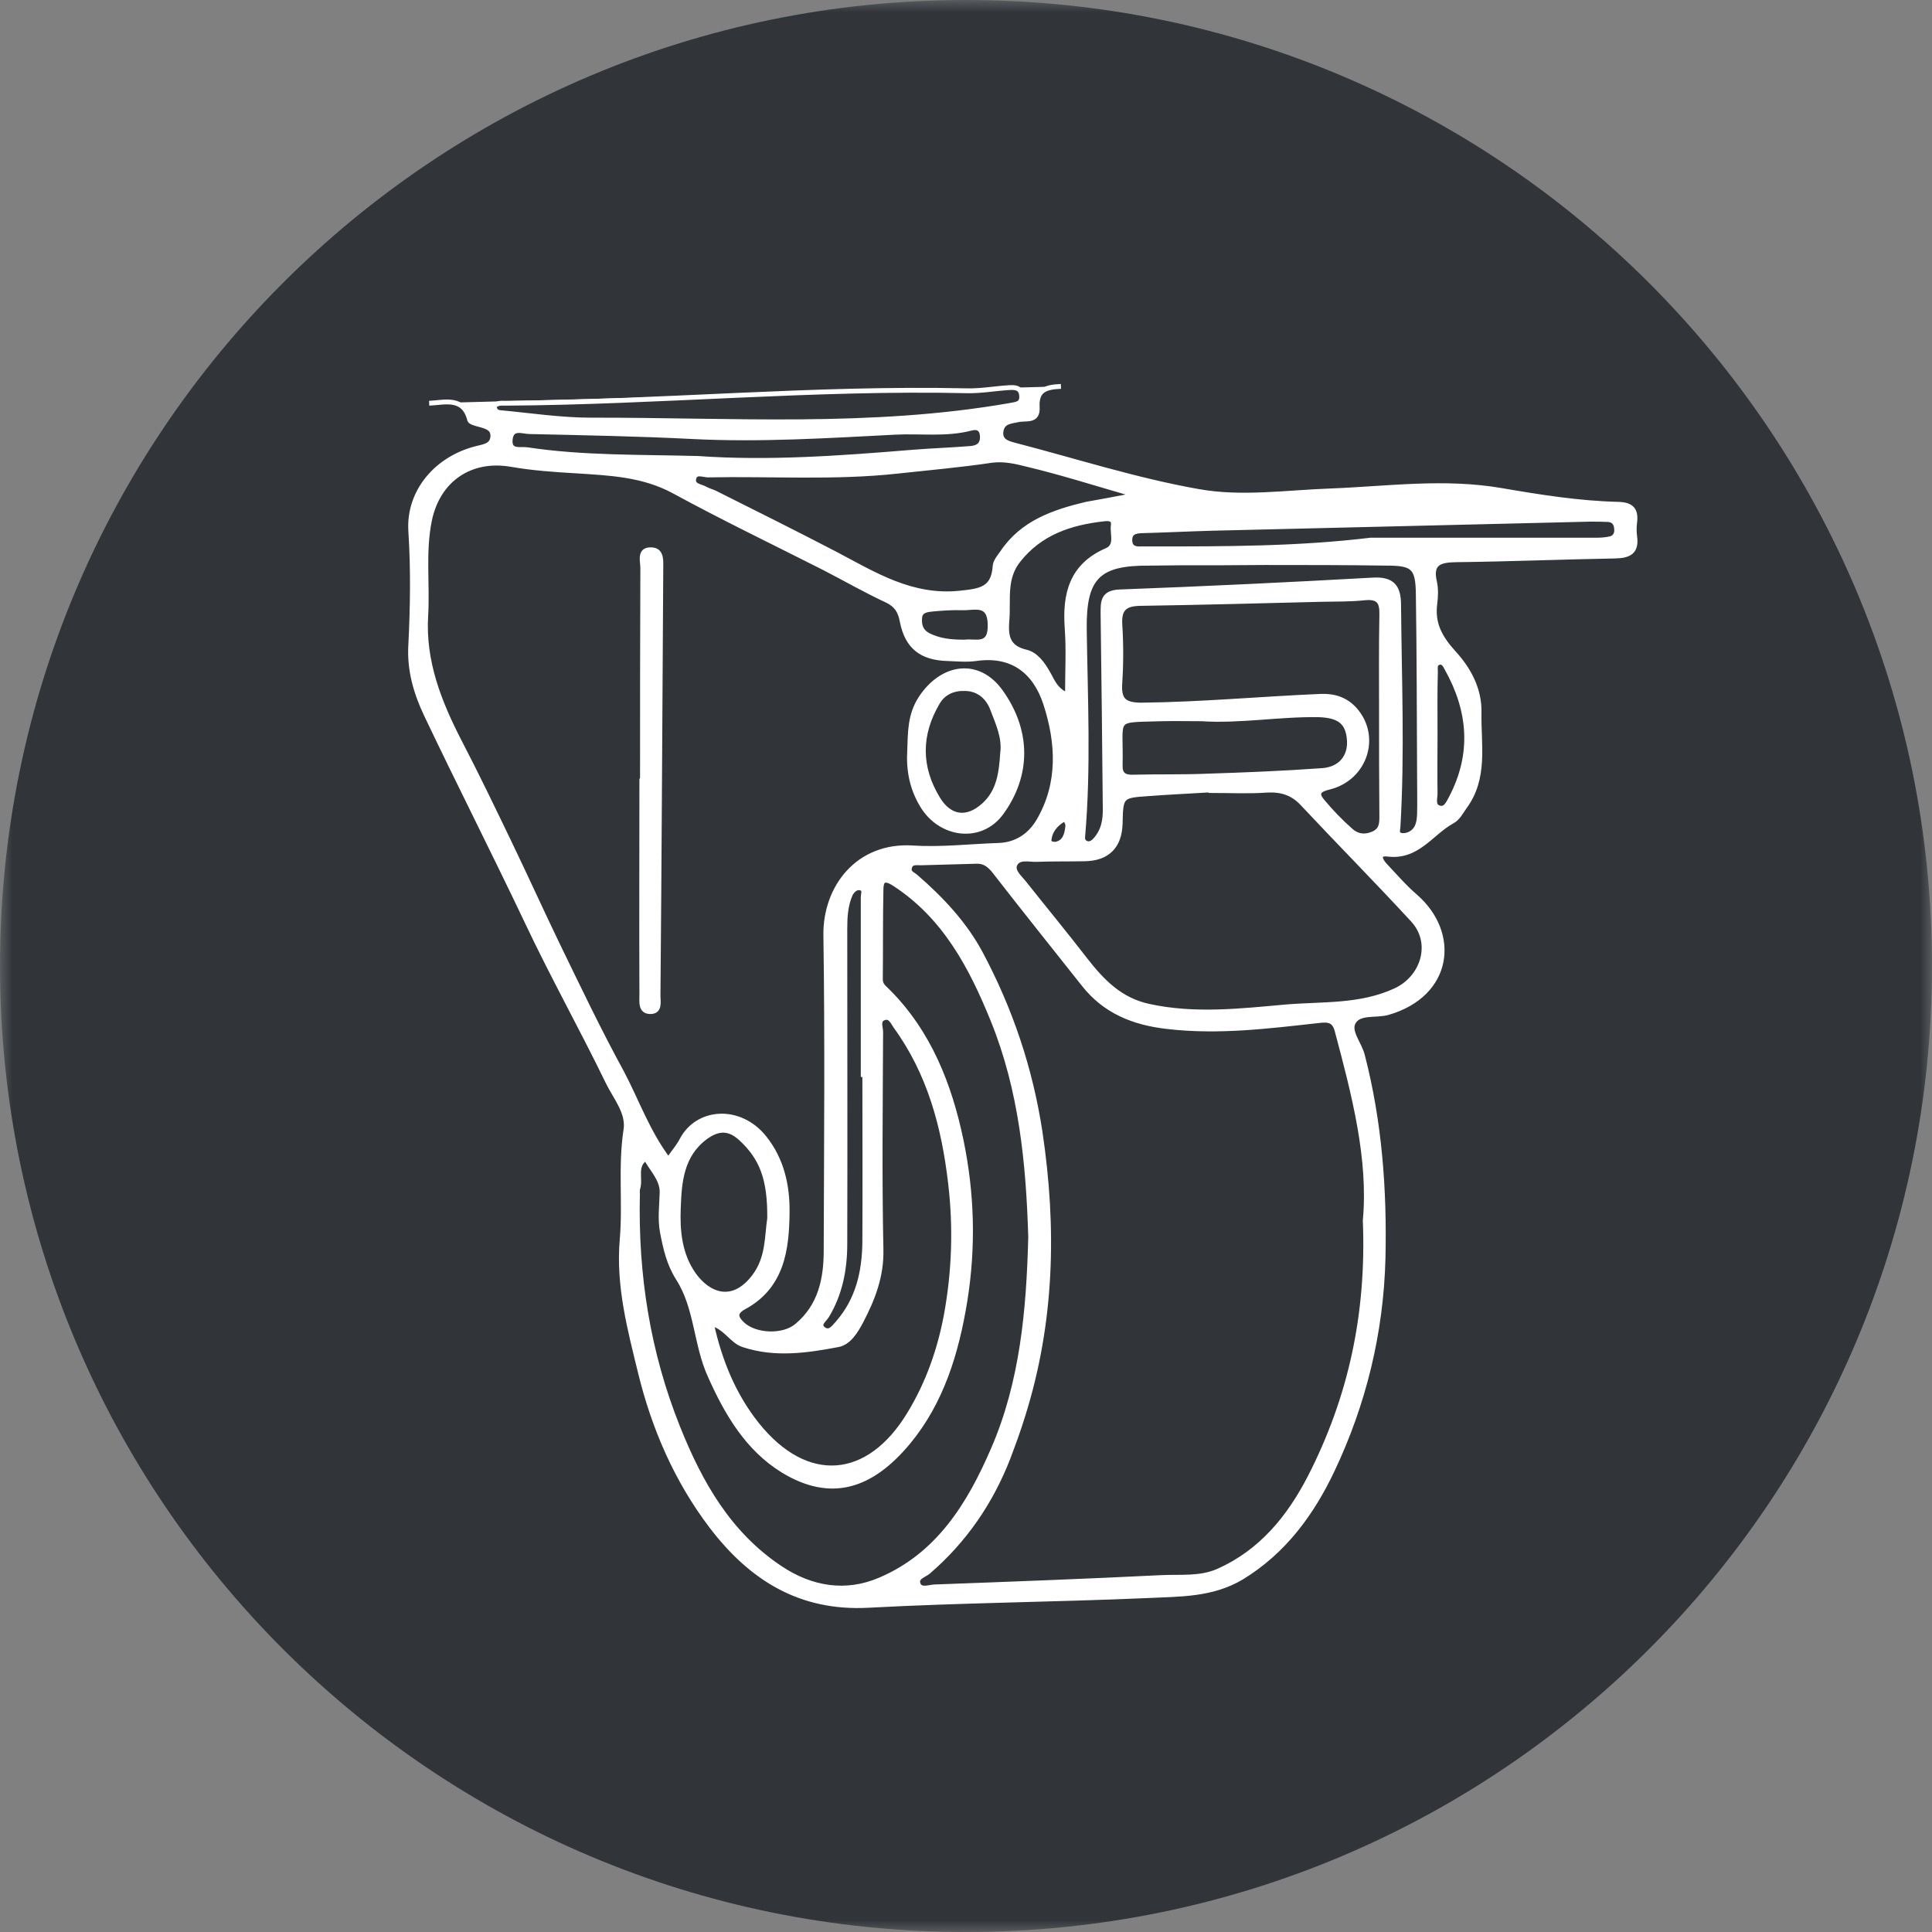 <svg width="80" height="80" viewBox="0 0 80 80" fill="none" xmlns="http://www.w3.org/2000/svg">
<rect x="0" y="0" width="80" height="80" fill="#808080" stroke="none"/>
<g clip-path="url(#clip0_27_151)">
<mask id="mask0_27_151" style="mask-type:luminance" maskUnits="userSpaceOnUse" x="0" y="0" width="80" height="80">
<path d="M80 0H0V80H80V0Z" fill="white"/>
</mask>
<g mask="url(#mask0_27_151)">
<path d="M40 80C62.091 80 80 62.091 80 40C80 17.909 62.091 0 40 0C17.909 0 0 17.909 0 40C0 62.091 17.909 80 40 80Z" fill="#31353A"/>
</g>
<path d="M43.931 16C43.311 16.026 42.91 16.142 42.949 16.852C42.988 17.485 42.484 17.304 42.149 17.382C41.865 17.446 41.516 17.446 41.451 17.846C41.387 18.26 41.71 18.35 41.994 18.427C44.537 19.086 47.055 19.899 49.625 20.351C51.419 20.674 53.292 20.39 55.125 20.326C57.475 20.235 59.799 19.899 62.188 20.313C63.763 20.584 65.377 20.842 67.004 20.881C67.559 20.894 67.753 21.113 67.688 21.63C67.663 21.823 67.663 22.017 67.688 22.211C67.779 22.843 67.469 23.011 66.888 23.024C64.68 23.063 62.485 23.153 60.277 23.179C59.618 23.192 59.218 23.308 59.399 24.096C59.464 24.38 59.451 24.703 59.412 25C59.309 25.826 59.618 26.394 60.187 27.027C60.794 27.685 61.271 28.525 61.245 29.519C61.22 30.849 61.529 32.217 60.639 33.418C60.484 33.638 60.367 33.883 60.122 34.012C59.257 34.49 58.689 35.523 57.462 35.368C57.01 35.316 57.152 35.626 57.346 35.833C57.759 36.272 58.159 36.736 58.611 37.124C60.367 38.66 60.057 41.178 57.475 41.927C56.984 42.069 56.287 41.888 56.042 42.327C55.822 42.715 56.3 43.231 56.416 43.709C57.127 46.459 57.333 49.261 57.269 52.102C57.191 55.188 56.468 58.132 55.164 60.882C54.325 62.651 53.175 64.239 51.419 65.311C50.193 66.047 48.85 66.008 47.52 66.072C43.672 66.24 39.812 66.266 35.964 66.473C33.123 66.628 31.096 65.337 29.469 63.206C28.023 61.308 27.08 59.126 26.525 56.853C26.086 55.059 25.596 53.238 25.763 51.327C25.893 49.816 25.686 48.306 25.918 46.795C26.035 46.072 25.492 45.452 25.182 44.819C24.098 42.586 22.884 40.416 21.825 38.17C20.457 35.29 19.011 32.45 17.642 29.57C17.229 28.692 16.945 27.75 17.009 26.704C17.087 25.142 17.112 23.553 17.009 21.991C16.906 20.351 18.094 18.957 19.785 18.557C20.044 18.492 20.366 18.453 20.405 18.105C20.444 17.743 20.16 17.666 19.889 17.588C19.734 17.549 19.475 17.485 19.45 17.395C19.204 16.4 18.404 16.671 17.771 16.697M27.674 48.022C27.907 47.686 28.113 47.453 28.242 47.195C28.901 45.956 30.644 45.852 31.651 47.118C32.374 48.022 32.607 49.106 32.594 50.191C32.581 51.727 32.387 53.277 30.799 54.129C30.425 54.336 30.438 54.542 30.735 54.826C31.264 55.33 32.439 55.381 33.007 54.891C33.975 54.077 34.208 52.967 34.208 51.779C34.221 47.428 34.26 43.076 34.195 38.725C34.169 36.762 35.512 34.968 37.797 35.11C38.972 35.187 40.16 35.045 41.348 35.006C42.11 34.98 42.665 34.58 43.014 33.986C43.918 32.437 43.827 30.758 43.298 29.131C42.859 27.802 41.916 27.053 40.406 27.272C40.031 27.324 39.631 27.285 39.256 27.272C38.159 27.246 37.565 26.782 37.358 25.723C37.281 25.309 37.126 25.051 36.726 24.858C35.835 24.444 34.983 23.954 34.105 23.502C32.039 22.456 29.947 21.449 27.907 20.338C26.616 19.641 25.247 19.59 23.852 19.499C22.949 19.448 22.045 19.383 21.154 19.228C19.475 18.944 18.133 19.861 17.784 21.539C17.513 22.856 17.706 24.173 17.629 25.49C17.513 27.401 18.184 29.08 19.036 30.733C19.747 32.101 20.418 33.496 21.089 34.89C21.748 36.259 22.381 37.653 23.039 39.022C23.917 40.83 24.782 42.65 25.75 44.419C26.37 45.594 26.809 46.872 27.674 48.022ZM56.532 50.539C56.765 47.996 56.081 45.349 55.37 42.689C55.254 42.237 55.009 42.211 54.583 42.263C52.504 42.495 50.438 42.754 48.334 42.508C46.952 42.353 45.751 41.876 44.873 40.752C43.633 39.19 42.394 37.64 41.18 36.078C40.974 35.82 40.767 35.652 40.431 35.665C39.657 35.691 38.895 35.704 38.12 35.729C37.939 35.729 37.707 35.678 37.655 35.949C37.617 36.156 37.797 36.194 37.926 36.31C38.985 37.227 39.941 38.247 40.599 39.474C41.839 41.798 42.665 44.251 43.065 46.872C43.659 50.849 43.569 54.749 42.355 58.609C42.175 59.203 41.955 59.797 41.736 60.378C41.025 62.199 39.941 63.787 38.443 65.078C38.262 65.233 37.913 65.298 38.017 65.595C38.12 65.866 38.456 65.724 38.688 65.711C41.826 65.595 44.964 65.478 48.088 65.323C48.876 65.285 49.702 65.388 50.451 65.052C52.22 64.265 53.382 62.844 54.247 61.166C55.913 57.912 56.688 54.452 56.532 50.539ZM42.678 51.224C42.588 48.176 42.291 45.129 41.116 42.237C40.225 40.042 39.127 37.95 37.035 36.594C36.596 36.31 36.48 36.465 36.48 36.84C36.455 38.079 36.467 39.319 36.455 40.559C36.455 40.791 36.609 40.894 36.739 41.023C38.469 42.741 39.321 44.936 39.799 47.234C40.251 49.416 40.315 51.624 39.954 53.871C39.605 56.014 38.985 58.054 37.604 59.72C36.08 61.553 34.414 62.108 32.413 60.882C30.954 59.978 30.102 58.532 29.405 56.969C28.811 55.665 28.862 54.155 28.088 52.941C27.7 52.334 27.558 51.688 27.429 51.017C27.326 50.462 27.403 49.92 27.416 49.377C27.429 48.822 26.99 48.422 26.745 47.957C26.254 48.267 26.538 48.796 26.409 49.209C26.383 49.287 26.396 49.377 26.396 49.455C26.319 52.786 26.822 56.001 28.062 59.1C28.991 61.424 30.179 63.516 32.31 64.936C33.588 65.788 35.021 66.034 36.455 65.414C38.869 64.381 40.147 62.289 41.129 60.017C42.329 57.254 42.601 54.271 42.678 51.224ZM50.141 32.734C50.141 32.721 50.141 32.721 50.141 32.708C49.289 32.76 48.437 32.798 47.585 32.863C46.41 32.94 46.41 32.953 46.384 34.102C46.358 35.045 45.854 35.549 44.912 35.562C44.253 35.575 43.595 35.562 42.923 35.587C42.614 35.6 42.175 35.458 42.02 35.807C41.903 36.078 42.239 36.349 42.42 36.582C43.259 37.64 44.124 38.686 44.95 39.758C45.648 40.649 46.384 41.411 47.572 41.669C49.47 42.082 51.355 41.863 53.24 41.695C54.751 41.566 56.313 41.695 57.772 41.023C58.934 40.494 59.386 39.048 58.508 38.092C57.01 36.465 55.461 34.903 53.95 33.289C53.524 32.824 53.046 32.682 52.426 32.721C51.691 32.773 50.916 32.734 50.141 32.734ZM29.456 54.8C29.805 56.389 30.386 57.783 31.341 58.984C33.394 61.553 35.977 61.347 37.668 58.532C38.43 57.279 38.908 55.911 39.179 54.49C39.515 52.67 39.579 50.836 39.36 48.99C39.089 46.653 38.495 44.432 37.087 42.495C36.958 42.315 36.868 42.056 36.609 42.147C36.325 42.237 36.467 42.534 36.467 42.728C36.455 45.736 36.416 48.732 36.48 51.74C36.506 52.851 36.132 53.793 35.654 54.71C35.447 55.097 35.163 55.588 34.711 55.678C33.42 55.924 32.103 56.117 30.799 55.691C30.296 55.536 30.076 54.968 29.456 54.8ZM57.204 29.583C57.204 28.202 57.191 26.833 57.217 25.451C57.23 24.922 57.088 24.703 56.52 24.754C55.926 24.819 55.306 24.806 54.712 24.819C52.207 24.883 49.715 24.948 47.21 24.987C46.577 25 46.332 25.206 46.371 25.865C46.422 26.652 46.422 27.466 46.371 28.253C46.319 28.964 46.513 29.196 47.275 29.196C49.754 29.17 52.207 28.938 54.686 28.834C55.241 28.809 55.719 28.964 56.093 29.377C57.088 30.487 56.532 32.217 55.048 32.592C54.673 32.682 54.441 32.811 54.751 33.173C55.112 33.612 55.513 34.025 55.939 34.4C56.184 34.619 56.494 34.684 56.855 34.529C57.217 34.374 57.217 34.09 57.217 33.78C57.204 32.385 57.204 30.978 57.204 29.583ZM46.719 20.558C46.719 20.506 46.707 20.455 46.707 20.403C45.325 20.003 43.943 19.564 42.536 19.228C42.071 19.112 41.593 18.996 41.077 19.06C39.773 19.254 38.456 19.37 37.152 19.512C34.544 19.796 31.922 19.615 29.314 19.667C29.12 19.667 28.811 19.512 28.733 19.796C28.643 20.132 29.017 20.132 29.211 20.248C29.327 20.313 29.469 20.351 29.585 20.403C31.264 21.242 32.943 22.081 34.608 22.947C36.222 23.799 37.759 24.767 39.747 24.561C40.599 24.47 41.142 24.406 41.206 23.437C41.219 23.244 41.387 23.05 41.516 22.869C42.342 21.642 43.633 21.203 44.976 20.881C45.544 20.777 46.138 20.674 46.719 20.558ZM52.375 23.295C52.375 23.308 52.375 23.308 52.375 23.295C51.187 23.308 50.012 23.308 48.824 23.308C48.411 23.308 47.998 23.321 47.585 23.321C45.493 23.308 44.873 23.876 44.899 26.046C44.938 28.899 45.08 31.765 44.834 34.619C44.821 34.735 44.834 34.839 44.95 34.903C45.093 34.98 45.222 34.916 45.325 34.813C45.699 34.425 45.777 33.948 45.764 33.444C45.738 30.771 45.712 28.099 45.674 25.426C45.674 24.935 45.648 24.535 46.371 24.509C49.857 24.38 53.356 24.212 56.842 24.018C57.682 23.967 57.914 24.328 57.914 25.064C57.94 28.124 58.069 31.172 57.888 34.232C57.875 34.374 57.824 34.529 57.979 34.58C58.095 34.619 58.25 34.593 58.366 34.541C58.715 34.374 58.766 34.038 58.779 33.702C58.792 33.186 58.779 32.656 58.779 32.127C58.766 29.622 58.766 27.117 58.728 24.612C58.715 23.489 58.521 23.321 57.423 23.321C55.732 23.295 54.053 23.295 52.375 23.295ZM49.741 29.764C49.186 29.764 48.643 29.751 48.088 29.764C46.009 29.829 46.435 29.648 46.384 31.675C46.371 32.075 46.552 32.192 46.926 32.179C47.92 32.153 48.902 32.179 49.896 32.14C51.51 32.088 53.137 32.024 54.751 31.907C55.513 31.856 55.926 31.326 55.874 30.642C55.822 29.906 55.461 29.622 54.596 29.596C52.969 29.57 51.355 29.867 49.741 29.764ZM31.871 50.449C31.884 48.809 31.548 47.944 30.683 47.144C30.205 46.705 29.766 46.692 29.224 47.079C28.204 47.828 28.126 48.951 28.088 50.023C28.049 50.965 28.139 51.947 28.72 52.773C29.314 53.612 30.334 54.051 31.238 52.851C31.819 52.076 31.755 51.198 31.871 50.449ZM20.457 16.826C20.495 17.033 20.599 17.072 20.702 17.085C21.954 17.201 23.22 17.395 24.472 17.395C30.257 17.382 36.067 17.795 41.826 16.788C42.084 16.736 42.329 16.736 42.304 16.387C42.278 16.026 42.007 16.039 41.761 16.052C41.18 16.09 40.612 16.194 40.044 16.181C33.666 16.039 27.3 16.659 20.922 16.697C20.767 16.697 20.599 16.671 20.457 16.826ZM28.901 18.983C31.819 19.189 34.815 18.97 37.797 18.724C38.598 18.66 39.386 18.634 40.186 18.57C40.496 18.544 40.703 18.415 40.677 18.04C40.651 17.73 40.457 17.666 40.212 17.73C39.179 18.001 38.133 17.846 37.087 17.898C34.285 18.04 31.483 18.221 28.681 18.079C26.435 17.963 24.175 17.924 21.916 17.872C21.645 17.872 21.193 17.653 21.128 18.182C21.064 18.737 21.541 18.582 21.825 18.621C24.137 18.97 26.474 18.918 28.901 18.983ZM56.752 22.366C59.864 22.366 62.976 22.366 66.087 22.366C66.281 22.366 66.475 22.353 66.656 22.314C66.875 22.275 66.965 22.094 66.939 21.888C66.927 21.668 66.81 21.526 66.591 21.513C66.346 21.5 66.1 21.5 65.842 21.5C60.639 21.63 55.435 21.746 50.231 21.875C49.237 21.901 48.256 21.952 47.262 21.978C46.978 21.991 46.771 22.056 46.784 22.391C46.797 22.688 47.004 22.74 47.249 22.727C47.417 22.727 47.585 22.727 47.739 22.727C50.761 22.727 53.757 22.727 56.752 22.366ZM44.202 28.796C44.202 27.802 44.253 26.911 44.189 26.02C44.085 24.599 44.37 23.424 45.829 22.792C46.281 22.598 46.048 22.107 46.1 21.746C46.138 21.462 45.893 21.462 45.699 21.488C44.318 21.642 43.065 22.056 42.162 23.205C41.568 23.954 41.761 24.819 41.697 25.645C41.645 26.291 41.671 26.807 42.484 27.001C42.885 27.091 43.182 27.492 43.401 27.892C43.582 28.189 43.672 28.55 44.202 28.796ZM35.809 44.497C35.783 44.497 35.77 44.497 35.744 44.497C35.744 42.043 35.744 39.603 35.744 37.15C35.744 36.995 35.848 36.801 35.602 36.762C35.434 36.736 35.292 36.879 35.215 37.021C35.008 37.485 34.983 37.976 34.983 38.467C34.983 42.818 34.995 47.169 34.983 51.508C34.983 52.554 34.789 53.574 34.234 54.49C34.13 54.658 33.833 54.852 34.105 55.046C34.363 55.226 34.531 54.955 34.699 54.775C35.538 53.806 35.796 52.657 35.809 51.417C35.822 49.119 35.809 46.808 35.809 44.497ZM59.425 30.461C59.412 30.461 59.412 30.461 59.425 30.461C59.425 31.262 59.412 32.062 59.425 32.85C59.425 33.057 59.322 33.354 59.567 33.444C59.864 33.56 59.98 33.237 60.096 33.031C61.039 31.223 60.897 29.441 59.916 27.685C59.838 27.543 59.761 27.363 59.554 27.44C59.399 27.505 59.438 27.672 59.438 27.802C59.412 28.705 59.425 29.583 59.425 30.461ZM39.954 26.588C40.38 26.523 41.025 26.833 40.999 25.865C40.987 24.922 40.354 25.18 39.863 25.168C39.45 25.155 39.05 25.18 38.637 25.219C38.404 25.245 38.107 25.258 38.081 25.581C38.056 25.878 38.12 26.149 38.456 26.317C38.934 26.549 39.398 26.588 39.954 26.588ZM43.737 34.955C44.111 34.864 44.176 34.541 44.215 34.219C44.227 34.077 44.124 33.883 44.008 33.948C43.711 34.128 43.479 34.4 43.44 34.761C43.414 34.929 43.569 34.968 43.737 34.955Z" fill="white"/>
<path d="M43.931 16C43.311 16.026 42.91 16.142 42.949 16.852C42.988 17.485 42.484 17.304 42.149 17.382C41.865 17.446 41.516 17.446 41.451 17.846C41.387 18.26 41.71 18.35 41.994 18.427C44.537 19.086 47.055 19.899 49.625 20.351C51.419 20.674 53.292 20.39 55.125 20.326C57.475 20.235 59.799 19.899 62.188 20.313C63.763 20.584 65.377 20.842 67.004 20.881C67.559 20.894 67.753 21.113 67.688 21.63C67.663 21.823 67.663 22.017 67.688 22.211C67.779 22.843 67.469 23.011 66.888 23.024C64.68 23.063 62.485 23.153 60.277 23.179C59.618 23.192 59.218 23.308 59.399 24.096C59.464 24.38 59.451 24.703 59.412 25C59.309 25.826 59.618 26.394 60.187 27.027C60.794 27.685 61.271 28.525 61.245 29.519C61.22 30.849 61.529 32.217 60.639 33.418C60.484 33.638 60.367 33.883 60.122 34.012C59.257 34.49 58.689 35.523 57.462 35.368C57.01 35.316 57.152 35.626 57.346 35.833C57.759 36.272 58.159 36.736 58.611 37.124C60.367 38.66 60.057 41.178 57.475 41.927C56.984 42.069 56.287 41.888 56.042 42.327C55.822 42.715 56.3 43.231 56.416 43.709C57.127 46.459 57.333 49.261 57.269 52.102C57.191 55.188 56.468 58.132 55.164 60.882C54.325 62.651 53.175 64.239 51.419 65.311C50.193 66.047 48.85 66.008 47.52 66.072C43.672 66.24 39.812 66.266 35.964 66.473C33.123 66.628 31.096 65.337 29.469 63.206C28.023 61.308 27.08 59.126 26.525 56.853C26.086 55.059 25.596 53.238 25.763 51.327C25.893 49.816 25.686 48.306 25.918 46.795C26.035 46.072 25.492 45.452 25.182 44.819C24.098 42.586 22.884 40.416 21.825 38.17C20.457 35.29 19.011 32.45 17.642 29.57C17.229 28.692 16.945 27.75 17.009 26.704C17.087 25.142 17.112 23.553 17.009 21.991C16.906 20.351 18.094 18.957 19.785 18.557C20.044 18.492 20.366 18.453 20.405 18.105C20.444 17.743 20.16 17.666 19.889 17.588C19.734 17.549 19.475 17.485 19.45 17.395C19.204 16.4 18.404 16.671 17.771 16.697M52.375 23.295C52.375 23.308 52.375 23.308 52.375 23.295ZM52.375 23.295C51.187 23.308 50.012 23.308 48.824 23.308C48.411 23.308 47.998 23.321 47.585 23.321C45.493 23.308 44.873 23.876 44.899 26.046C44.938 28.899 45.08 31.765 44.834 34.619C44.821 34.735 44.834 34.839 44.95 34.903C45.093 34.98 45.222 34.916 45.325 34.813C45.699 34.425 45.777 33.948 45.764 33.444C45.738 30.771 45.712 28.099 45.674 25.426C45.674 24.935 45.648 24.535 46.371 24.509C49.857 24.38 53.356 24.212 56.842 24.018C57.682 23.967 57.914 24.328 57.914 25.064C57.94 28.124 58.069 31.172 57.888 34.232C57.875 34.374 57.824 34.529 57.979 34.58C58.095 34.619 58.25 34.593 58.366 34.541C58.715 34.374 58.766 34.038 58.779 33.702C58.792 33.186 58.779 32.656 58.779 32.127C58.766 29.622 58.766 27.117 58.728 24.612C58.715 23.489 58.521 23.321 57.423 23.321C55.732 23.295 54.053 23.295 52.375 23.295ZM59.425 30.461C59.412 30.461 59.412 30.461 59.425 30.461ZM59.425 30.461C59.425 31.262 59.412 32.062 59.425 32.85C59.425 33.057 59.322 33.354 59.567 33.444C59.864 33.56 59.98 33.237 60.096 33.031C61.039 31.223 60.897 29.441 59.916 27.685C59.838 27.543 59.761 27.363 59.554 27.44C59.399 27.505 59.438 27.672 59.438 27.802C59.412 28.705 59.425 29.583 59.425 30.461ZM27.674 48.022C27.907 47.686 28.113 47.453 28.242 47.195C28.901 45.956 30.644 45.852 31.651 47.118C32.374 48.022 32.607 49.106 32.594 50.191C32.581 51.727 32.387 53.277 30.799 54.129C30.425 54.336 30.438 54.542 30.735 54.826C31.264 55.33 32.439 55.381 33.007 54.891C33.975 54.077 34.208 52.967 34.208 51.779C34.221 47.428 34.26 43.076 34.195 38.725C34.169 36.762 35.512 34.968 37.797 35.11C38.972 35.187 40.16 35.045 41.348 35.006C42.11 34.98 42.665 34.58 43.014 33.986C43.918 32.437 43.827 30.758 43.298 29.131C42.859 27.802 41.916 27.053 40.406 27.272C40.031 27.324 39.631 27.285 39.256 27.272C38.159 27.246 37.565 26.782 37.358 25.723C37.281 25.309 37.126 25.051 36.726 24.858C35.835 24.444 34.983 23.954 34.105 23.502C32.039 22.456 29.947 21.449 27.907 20.338C26.616 19.641 25.247 19.59 23.852 19.499C22.949 19.448 22.045 19.383 21.154 19.228C19.475 18.944 18.133 19.861 17.784 21.539C17.513 22.856 17.706 24.173 17.629 25.49C17.513 27.401 18.184 29.08 19.036 30.733C19.747 32.101 20.418 33.496 21.089 34.89C21.748 36.259 22.381 37.653 23.039 39.022C23.917 40.83 24.782 42.65 25.75 44.419C26.37 45.594 26.809 46.872 27.674 48.022ZM56.532 50.539C56.765 47.996 56.081 45.349 55.37 42.689C55.254 42.237 55.009 42.211 54.583 42.263C52.504 42.495 50.438 42.754 48.334 42.508C46.952 42.353 45.751 41.876 44.873 40.752C43.633 39.19 42.394 37.64 41.18 36.078C40.974 35.82 40.767 35.652 40.431 35.665C39.657 35.691 38.895 35.704 38.12 35.729C37.939 35.729 37.707 35.678 37.655 35.949C37.617 36.156 37.797 36.194 37.926 36.31C38.985 37.227 39.941 38.247 40.599 39.474C41.839 41.798 42.665 44.251 43.065 46.872C43.659 50.849 43.569 54.749 42.355 58.609C42.175 59.203 41.955 59.797 41.736 60.378C41.025 62.199 39.941 63.787 38.443 65.078C38.262 65.233 37.914 65.298 38.017 65.595C38.12 65.866 38.456 65.724 38.688 65.711C41.826 65.595 44.964 65.478 48.088 65.323C48.876 65.285 49.702 65.388 50.451 65.052C52.22 64.265 53.382 62.844 54.247 61.166C55.913 57.912 56.688 54.452 56.532 50.539ZM42.678 51.224C42.588 48.176 42.291 45.129 41.116 42.237C40.225 40.042 39.127 37.95 37.035 36.594C36.596 36.31 36.48 36.465 36.48 36.84C36.455 38.079 36.467 39.319 36.455 40.559C36.455 40.791 36.609 40.894 36.739 41.023C38.469 42.741 39.321 44.936 39.799 47.234C40.251 49.416 40.315 51.624 39.954 53.871C39.605 56.014 38.985 58.054 37.604 59.72C36.08 61.553 34.414 62.108 32.413 60.882C30.954 59.978 30.102 58.532 29.405 56.969C28.811 55.665 28.862 54.155 28.088 52.941C27.7 52.334 27.558 51.688 27.429 51.017C27.326 50.462 27.403 49.92 27.416 49.377C27.429 48.822 26.99 48.422 26.745 47.957C26.254 48.267 26.538 48.796 26.409 49.209C26.383 49.287 26.396 49.377 26.396 49.455C26.319 52.786 26.822 56.001 28.062 59.1C28.991 61.424 30.179 63.516 32.31 64.936C33.588 65.788 35.021 66.034 36.455 65.414C38.869 64.381 40.147 62.289 41.129 60.017C42.329 57.254 42.601 54.271 42.678 51.224ZM50.141 32.734C50.141 32.721 50.141 32.721 50.141 32.708C49.289 32.76 48.437 32.798 47.585 32.863C46.41 32.94 46.41 32.953 46.384 34.102C46.358 35.045 45.854 35.549 44.912 35.562C44.253 35.575 43.595 35.562 42.923 35.587C42.614 35.6 42.175 35.458 42.02 35.807C41.903 36.078 42.239 36.349 42.42 36.582C43.259 37.64 44.124 38.686 44.95 39.758C45.648 40.649 46.384 41.411 47.572 41.669C49.47 42.082 51.355 41.863 53.24 41.695C54.751 41.566 56.313 41.695 57.772 41.023C58.934 40.494 59.386 39.048 58.508 38.092C57.01 36.465 55.461 34.903 53.95 33.289C53.524 32.824 53.046 32.682 52.426 32.721C51.691 32.773 50.916 32.734 50.141 32.734ZM29.456 54.8C29.805 56.389 30.386 57.783 31.341 58.984C33.394 61.553 35.977 61.347 37.668 58.532C38.43 57.279 38.908 55.911 39.179 54.49C39.515 52.67 39.579 50.836 39.36 48.99C39.089 46.653 38.495 44.432 37.087 42.495C36.958 42.315 36.868 42.056 36.609 42.147C36.325 42.237 36.467 42.534 36.467 42.728C36.455 45.736 36.416 48.732 36.48 51.74C36.506 52.851 36.132 53.793 35.654 54.71C35.447 55.097 35.163 55.588 34.711 55.678C33.42 55.924 32.103 56.117 30.799 55.691C30.296 55.536 30.076 54.968 29.456 54.8ZM57.204 29.583C57.204 28.202 57.191 26.833 57.217 25.451C57.23 24.922 57.088 24.703 56.52 24.754C55.926 24.819 55.306 24.806 54.712 24.819C52.207 24.883 49.715 24.948 47.21 24.987C46.578 25 46.332 25.206 46.371 25.865C46.422 26.652 46.422 27.466 46.371 28.253C46.319 28.964 46.513 29.196 47.275 29.196C49.754 29.17 52.207 28.938 54.686 28.834C55.241 28.809 55.719 28.964 56.093 29.377C57.088 30.487 56.532 32.217 55.048 32.592C54.673 32.682 54.441 32.811 54.751 33.173C55.112 33.612 55.513 34.025 55.939 34.4C56.184 34.619 56.494 34.684 56.855 34.529C57.217 34.374 57.217 34.09 57.217 33.78C57.204 32.385 57.204 30.978 57.204 29.583ZM46.719 20.558C46.719 20.506 46.707 20.455 46.707 20.403C45.325 20.003 43.943 19.564 42.536 19.228C42.071 19.112 41.593 18.996 41.077 19.06C39.773 19.254 38.456 19.37 37.152 19.512C34.544 19.796 31.922 19.615 29.314 19.667C29.12 19.667 28.811 19.512 28.733 19.796C28.643 20.132 29.017 20.132 29.211 20.248C29.327 20.313 29.469 20.351 29.585 20.403C31.264 21.242 32.943 22.081 34.608 22.947C36.222 23.799 37.759 24.767 39.747 24.561C40.599 24.47 41.142 24.406 41.206 23.437C41.219 23.244 41.387 23.05 41.516 22.869C42.342 21.642 43.633 21.203 44.976 20.881C45.544 20.777 46.138 20.674 46.719 20.558ZM49.741 29.764C49.186 29.764 48.643 29.751 48.088 29.764C46.009 29.829 46.435 29.648 46.384 31.675C46.371 32.075 46.552 32.192 46.926 32.179C47.92 32.153 48.902 32.179 49.896 32.14C51.51 32.088 53.137 32.024 54.751 31.907C55.513 31.856 55.926 31.326 55.874 30.642C55.822 29.906 55.461 29.622 54.596 29.596C52.969 29.57 51.355 29.867 49.741 29.764ZM31.871 50.449C31.884 48.809 31.548 47.944 30.683 47.144C30.205 46.705 29.766 46.692 29.224 47.079C28.204 47.828 28.126 48.951 28.088 50.023C28.049 50.965 28.139 51.947 28.72 52.773C29.314 53.612 30.334 54.051 31.238 52.851C31.819 52.076 31.755 51.198 31.871 50.449ZM20.457 16.826C20.495 17.033 20.599 17.072 20.702 17.085C21.954 17.201 23.22 17.395 24.472 17.395C30.257 17.382 36.067 17.795 41.826 16.788C42.084 16.736 42.329 16.736 42.304 16.387C42.278 16.026 42.007 16.039 41.761 16.052C41.18 16.09 40.612 16.194 40.044 16.181C33.666 16.039 27.3 16.659 20.922 16.697C20.767 16.697 20.599 16.671 20.457 16.826ZM28.901 18.983C31.819 19.189 34.815 18.97 37.797 18.724C38.598 18.66 39.386 18.634 40.186 18.57C40.496 18.544 40.703 18.415 40.677 18.04C40.651 17.73 40.457 17.666 40.212 17.73C39.179 18.001 38.133 17.846 37.087 17.898C34.285 18.04 31.483 18.221 28.681 18.079C26.435 17.963 24.175 17.924 21.916 17.872C21.645 17.872 21.193 17.653 21.128 18.182C21.064 18.737 21.541 18.582 21.825 18.621C24.137 18.97 26.474 18.918 28.901 18.983ZM56.752 22.366C59.864 22.366 62.976 22.366 66.087 22.366C66.281 22.366 66.475 22.353 66.656 22.314C66.875 22.275 66.965 22.094 66.939 21.888C66.927 21.668 66.81 21.526 66.591 21.513C66.346 21.5 66.1 21.5 65.842 21.5C60.639 21.63 55.435 21.746 50.231 21.875C49.237 21.901 48.256 21.952 47.262 21.978C46.978 21.991 46.771 22.056 46.784 22.391C46.797 22.688 47.004 22.74 47.249 22.727C47.417 22.727 47.585 22.727 47.739 22.727C50.761 22.727 53.757 22.727 56.752 22.366ZM44.202 28.796C44.202 27.802 44.253 26.911 44.189 26.02C44.085 24.599 44.37 23.424 45.829 22.792C46.281 22.598 46.048 22.107 46.1 21.746C46.138 21.462 45.893 21.462 45.699 21.488C44.318 21.642 43.065 22.056 42.162 23.205C41.568 23.954 41.761 24.819 41.697 25.645C41.645 26.291 41.671 26.807 42.484 27.001C42.885 27.091 43.182 27.492 43.401 27.892C43.582 28.189 43.672 28.55 44.202 28.796ZM35.809 44.497C35.783 44.497 35.77 44.497 35.744 44.497C35.744 42.043 35.744 39.603 35.744 37.15C35.744 36.995 35.848 36.801 35.602 36.762C35.434 36.736 35.292 36.879 35.215 37.021C35.008 37.485 34.983 37.976 34.983 38.467C34.983 42.818 34.995 47.169 34.983 51.508C34.983 52.554 34.789 53.574 34.234 54.49C34.13 54.658 33.833 54.852 34.105 55.046C34.363 55.226 34.531 54.955 34.699 54.775C35.538 53.806 35.796 52.657 35.809 51.417C35.822 49.119 35.809 46.808 35.809 44.497ZM39.954 26.588C40.38 26.523 41.025 26.833 40.999 25.865C40.987 24.922 40.354 25.18 39.863 25.168C39.45 25.155 39.05 25.18 38.637 25.219C38.404 25.245 38.107 25.258 38.081 25.581C38.056 25.878 38.12 26.149 38.456 26.317C38.934 26.549 39.398 26.588 39.954 26.588ZM43.737 34.955C44.111 34.864 44.176 34.541 44.215 34.219C44.227 34.077 44.124 33.883 44.008 33.948C43.711 34.128 43.479 34.4 43.44 34.761C43.414 34.929 43.569 34.968 43.737 34.955Z" stroke="white" stroke-width="0.2"/>
<path d="M26.603 32.269C26.603 29.351 26.603 26.433 26.616 23.515C26.616 23.231 26.448 22.74 26.977 22.766C27.416 22.779 27.364 23.231 27.364 23.553C27.326 29.441 27.3 35.342 27.248 41.23C27.248 41.475 27.339 41.876 26.951 41.888C26.512 41.901 26.577 41.488 26.577 41.204C26.564 38.234 26.577 35.252 26.577 32.282C26.577 32.269 26.59 32.269 26.603 32.269Z" fill="white" stroke="white" stroke-width="0.2"/>
<path d="M37.668 31.055C37.694 30.319 37.681 29.609 38.12 28.925C39.011 27.556 40.522 27.337 41.452 28.667C42.588 30.268 42.601 32.088 41.464 33.651C40.612 34.826 38.934 34.606 38.185 33.341C37.759 32.631 37.617 31.882 37.668 31.055ZM41.516 31.197C41.606 30.539 41.322 29.945 41.103 29.364C40.935 28.912 40.574 28.538 40.005 28.512C39.502 28.486 39.076 28.654 38.818 29.093C38.043 30.41 38.03 31.753 38.83 33.07C39.321 33.883 40.044 33.973 40.741 33.341C41.374 32.773 41.464 31.985 41.516 31.197Z" fill="white" stroke="white" stroke-width="0.2"/>
</g>
<defs>
<clipPath id="clip0_27_151">
<rect width="80" height="80" fill="white"/>
</clipPath>
</defs>
</svg>
